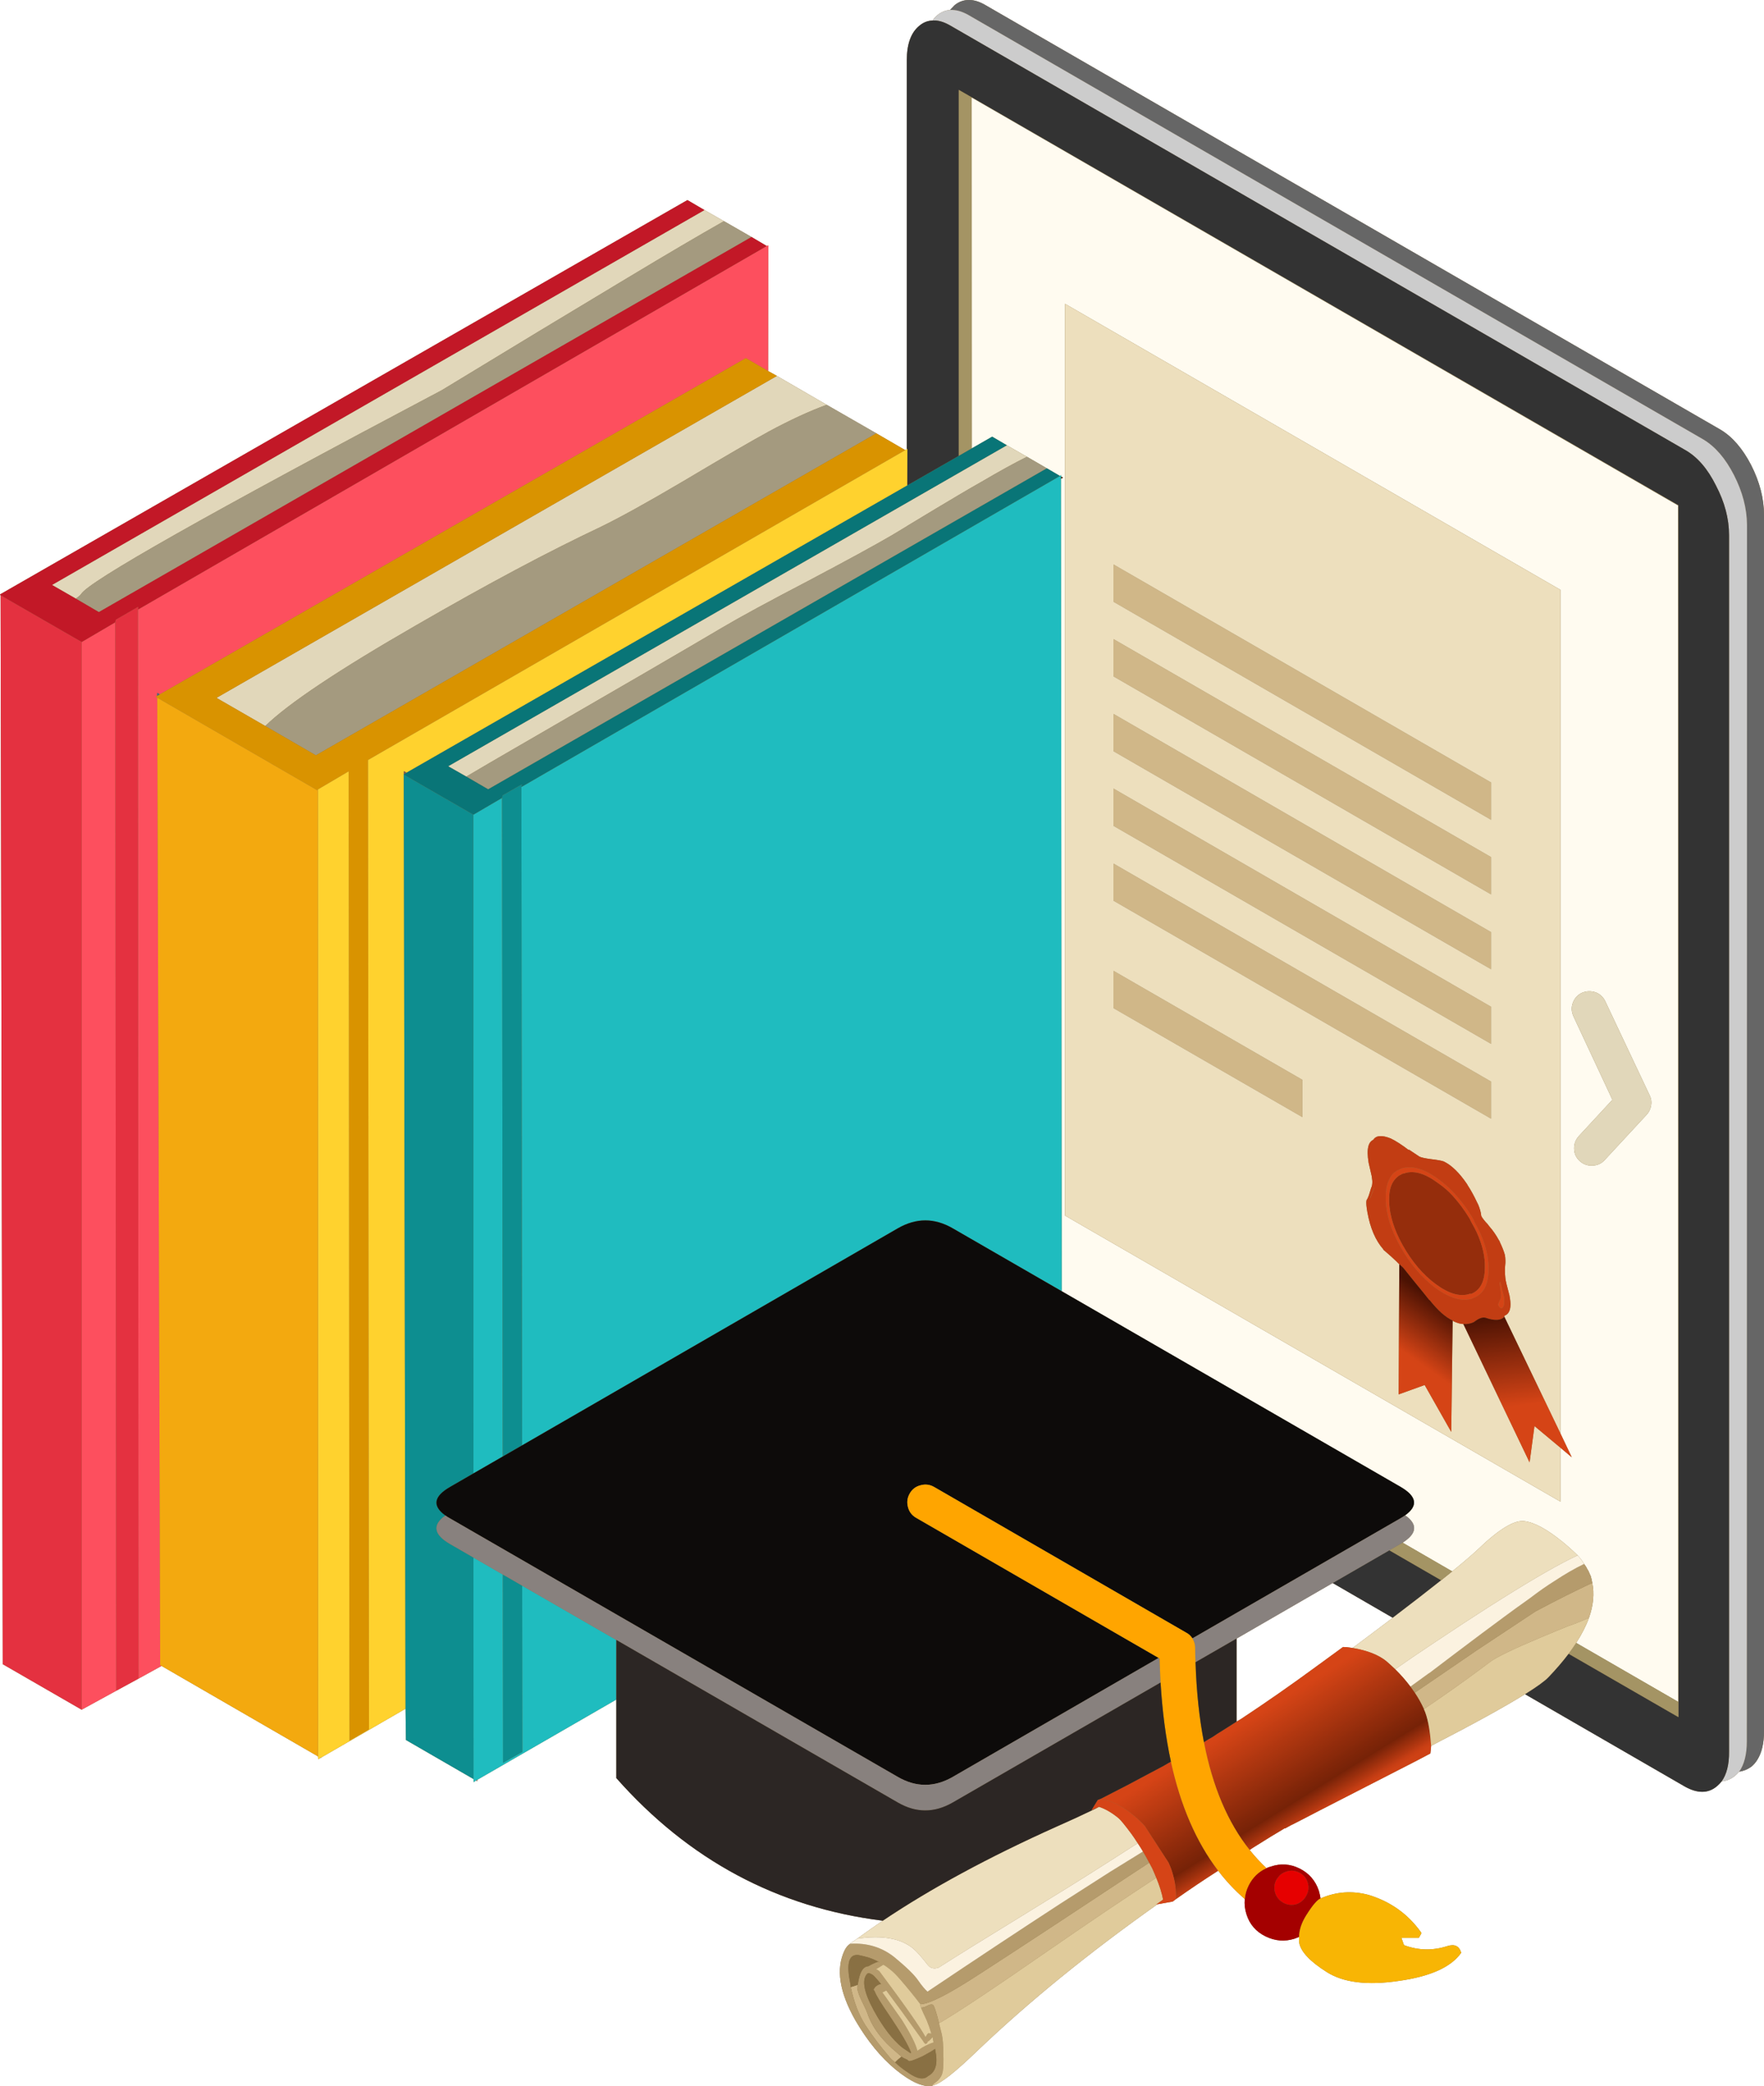 <?xml version="1.0" encoding="UTF-8"?><svg xmlns="http://www.w3.org/2000/svg" xmlns:xlink="http://www.w3.org/1999/xlink" height="533.9" preserveAspectRatio="xMidYMid meet" version="1.0" viewBox="0.0 0.0 451.5 533.9" width="451.5" zoomAndPan="magnify"><defs><clipPath id="a"><path d="M 0 0 L 451.5 0 L 451.5 533.879 L 0 533.879 Z M 0 0"/></clipPath><clipPath id="b"><path d="M 243 0 L 451.5 0 L 451.5 454 L 243 454 Z M 243 0"/></clipPath><clipPath id="c"><path d="M 358 323 L 372 323 L 372 367 L 358 367 Z M 358 323"/></clipPath><clipPath id="d"><path d="M 358.148 323.551 C 358.484 323.82 358.832 324.137 359.199 324.504 C 361.031 326.801 362.648 328.801 364.051 330.504 L 365.852 332.754 L 365.852 332.652 C 368.016 335.387 370 337.152 371.801 337.953 L 371.449 366.453 L 364.648 354.453 L 358 356.852 L 358.148 323.551"/></clipPath><clipPath id="f"><path d="M 374 337 L 403 337 L 403 375 L 374 375 Z M 374 337"/></clipPath><clipPath id="g"><path d="M 399.398 366.852 L 402.301 372.953 L 399.398 370.504 L 392.75 364.953 L 391.5 374.254 L 374.551 338.852 C 375.551 338.918 376.449 338.754 377.25 338.352 C 378.484 337.387 379.484 337.02 380.25 337.254 C 382.551 338.051 384.148 337.969 385.051 337.004 L 399.398 366.852"/></clipPath><clipPath id="i"><path d="M 214 400 L 408 400 L 408 533.879 L 214 533.879 Z M 214 400"/></clipPath><clipPath id="j"><path d="M 281 421 L 367 421 L 367 487 L 281 487 Z M 281 421"/></clipPath><clipPath id="k"><path d="M 299.699 450.852 C 302.168 462.121 306.199 471.418 311.801 478.754 C 308.199 481.051 304.582 483.484 300.949 486.051 C 301.016 485.453 301.016 484.785 300.949 484.051 C 300.852 482.121 300.418 480.102 299.648 478.004 L 299.102 476.703 L 293 467.301 C 291.133 465.27 289.066 463.586 286.801 462.254 C 285.832 461.688 284.934 461.27 284.102 461.004 C 283.301 460.734 282.449 460.551 281.551 460.453 L 288.352 456.953 C 290.684 455.719 293.883 454.02 297.949 451.852 C 298.551 451.484 299.133 451.152 299.699 450.852 Z M 364.449 437.402 C 365.383 439.371 366 442.504 366.301 446.801 C 366.266 447.402 366.199 448.051 366.102 448.754 L 362.699 450.551 C 351.699 456.188 343.352 460.469 337.648 463.402 L 333.699 465.453 C 331.969 466.352 330.883 466.902 330.449 467.102 L 328.898 467.953 C 328.867 467.887 328.832 467.871 328.801 467.902 L 328.398 468.152 C 326.469 469.285 324.102 470.734 321.301 472.504 C 320.801 472.801 320.316 473.121 319.852 473.453 C 314.25 466.453 310.352 457.254 308.148 445.852 C 308.852 445.387 309.602 444.938 310.398 444.504 C 311.066 444.035 311.734 443.602 312.398 443.203 L 316.5 440.602 L 317.602 439.953 C 324.066 435.688 330.5 431.203 336.898 426.504 L 343.75 421.504 C 344.352 421.504 344.934 421.551 345.5 421.652 L 346.199 421.754 C 349.969 422.387 352.852 423.52 354.852 425.152 C 355.617 425.82 356.367 426.504 357.102 427.203 C 358.5 428.57 359.801 430.051 361 431.652 L 362.102 433.203 C 363 434.535 363.781 435.938 364.449 437.402"/></clipPath><clipPath id="m"><path d="M 224 414 L 407 414 L 407 533.879 L 224 533.879 Z M 224 414"/></clipPath><linearGradient gradientTransform="matrix(-.275 39.274 -39.082 -27.692 365.024 323.806)" gradientUnits="userSpaceOnUse" id="e" x1="-.128" x2="1.207" xlink:actuate="onLoad" xlink:show="other" xlink:type="simple" xmlns:xlink="http://www.w3.org/1999/xlink" y1="0" y2="0"><stop offset="0" stop-color="#4b1203"/><stop offset=".125" stop-color="#4b1203"/><stop offset=".188" stop-color="#4b1203"/><stop offset=".219" stop-color="#4b1203"/><stop offset=".234" stop-color="#4b1203"/><stop offset=".238" stop-color="#4c1203"/><stop offset=".242" stop-color="#4d1303"/><stop offset=".246" stop-color="#4e1303"/><stop offset=".25" stop-color="#501404"/><stop offset=".254" stop-color="#521404"/><stop offset=".258" stop-color="#531504"/><stop offset=".262" stop-color="#551504"/><stop offset=".266" stop-color="#561605"/><stop offset=".27" stop-color="#581705"/><stop offset=".273" stop-color="#591705"/><stop offset=".277" stop-color="#5b1805"/><stop offset=".281" stop-color="#5c1805"/><stop offset=".285" stop-color="#5e1906"/><stop offset=".289" stop-color="#5f1906"/><stop offset=".293" stop-color="#611a06"/><stop offset=".297" stop-color="#621a06"/><stop offset=".301" stop-color="#641b06"/><stop offset=".305" stop-color="#651b07"/><stop offset=".309" stop-color="#671c07"/><stop offset=".313" stop-color="#681d07"/><stop offset=".316" stop-color="#6a1d07"/><stop offset=".32" stop-color="#6b1e07"/><stop offset=".324" stop-color="#6d1e08"/><stop offset=".328" stop-color="#6e1f08"/><stop offset=".332" stop-color="#701f08"/><stop offset=".336" stop-color="#712008"/><stop offset=".34" stop-color="#732008"/><stop offset=".344" stop-color="#742109"/><stop offset=".348" stop-color="#762109"/><stop offset=".352" stop-color="#772209"/><stop offset=".355" stop-color="#792309"/><stop offset=".359" stop-color="#7a2309"/><stop offset=".363" stop-color="#7c240a"/><stop offset=".367" stop-color="#7d240a"/><stop offset=".371" stop-color="#7f250a"/><stop offset=".375" stop-color="#80250a"/><stop offset=".379" stop-color="#82260b"/><stop offset=".383" stop-color="#83260b"/><stop offset=".387" stop-color="#85270b"/><stop offset=".391" stop-color="#86270b"/><stop offset=".395" stop-color="#88280b"/><stop offset=".398" stop-color="#89290c"/><stop offset=".402" stop-color="#8b290c"/><stop offset=".406" stop-color="#8c2a0c"/><stop offset=".41" stop-color="#8e2a0c"/><stop offset=".414" stop-color="#8f2b0c"/><stop offset=".418" stop-color="#912b0d"/><stop offset=".422" stop-color="#922c0d"/><stop offset=".426" stop-color="#942c0d"/><stop offset=".43" stop-color="#952d0d"/><stop offset=".434" stop-color="#972d0d"/><stop offset=".438" stop-color="#982e0e"/><stop offset=".441" stop-color="#9a2f0e"/><stop offset=".445" stop-color="#9b2f0e"/><stop offset=".449" stop-color="#9d300e"/><stop offset=".453" stop-color="#9e300e"/><stop offset=".457" stop-color="#a0310f"/><stop offset=".461" stop-color="#a1310f"/><stop offset=".465" stop-color="#a3320f"/><stop offset=".469" stop-color="#a4320f"/><stop offset=".473" stop-color="#a6330f"/><stop offset=".477" stop-color="#a73310"/><stop offset=".48" stop-color="#a93410"/><stop offset=".484" stop-color="#aa3510"/><stop offset=".488" stop-color="#ac3510"/><stop offset=".492" stop-color="#ad3611"/><stop offset=".496" stop-color="#af3611"/><stop offset=".5" stop-color="#b03711"/><stop offset=".504" stop-color="#b23711"/><stop offset=".508" stop-color="#b33811"/><stop offset=".512" stop-color="#b53812"/><stop offset=".516" stop-color="#b63912"/><stop offset=".52" stop-color="#b83912"/><stop offset=".523" stop-color="#b93a12"/><stop offset=".527" stop-color="#bb3a12"/><stop offset=".531" stop-color="#bc3b13"/><stop offset=".535" stop-color="#be3c13"/><stop offset=".539" stop-color="#bf3c13"/><stop offset=".543" stop-color="#c13d13"/><stop offset=".547" stop-color="#c23d13"/><stop offset=".551" stop-color="#c43e14"/><stop offset=".555" stop-color="#c53e14"/><stop offset=".559" stop-color="#c73f14"/><stop offset=".563" stop-color="#c83f14"/><stop offset=".566" stop-color="#ca4014"/><stop offset=".57" stop-color="#cb4015"/><stop offset=".574" stop-color="#cd4115"/><stop offset=".578" stop-color="#ce4215"/><stop offset=".582" stop-color="#d04215"/><stop offset=".586" stop-color="#d14315"/><stop offset=".59" stop-color="#d34316"/><stop offset=".594" stop-color="#d44416"/><stop offset=".625" stop-color="#d54416"/><stop offset=".75" stop-color="#d54416"/><stop offset="1" stop-color="#d54416"/></linearGradient><linearGradient gradientTransform="matrix(22.501 46.95 -54.551 6.638 375.161 328.22)" gradientUnits="userSpaceOnUse" id="h" x1=".175" x2=".993" xlink:actuate="onLoad" xlink:show="other" xlink:type="simple" xmlns:xlink="http://www.w3.org/1999/xlink" y1="0" y2="0"><stop offset="0" stop-color="#4b1203"/><stop offset=".016" stop-color="#4b1203"/><stop offset=".02" stop-color="#4c1203"/><stop offset=".023" stop-color="#4d1303"/><stop offset=".027" stop-color="#4e1303"/><stop offset=".031" stop-color="#4f1303"/><stop offset=".035" stop-color="#501404"/><stop offset=".039" stop-color="#501404"/><stop offset=".043" stop-color="#511404"/><stop offset=".047" stop-color="#521504"/><stop offset=".051" stop-color="#531504"/><stop offset=".055" stop-color="#541504"/><stop offset=".059" stop-color="#551604"/><stop offset=".063" stop-color="#561605"/><stop offset=".066" stop-color="#571605"/><stop offset=".07" stop-color="#581705"/><stop offset=".074" stop-color="#591705"/><stop offset=".078" stop-color="#5a1705"/><stop offset=".082" stop-color="#5b1805"/><stop offset=".086" stop-color="#5c1805"/><stop offset=".09" stop-color="#5c1805"/><stop offset=".094" stop-color="#5d1906"/><stop offset=".098" stop-color="#5e1906"/><stop offset=".102" stop-color="#5f1906"/><stop offset=".105" stop-color="#601a06"/><stop offset=".109" stop-color="#611a06"/><stop offset=".113" stop-color="#621a06"/><stop offset=".117" stop-color="#631b06"/><stop offset=".121" stop-color="#641b06"/><stop offset=".125" stop-color="#651b07"/><stop offset=".129" stop-color="#661c07"/><stop offset=".133" stop-color="#671c07"/><stop offset=".137" stop-color="#681c07"/><stop offset=".141" stop-color="#681d07"/><stop offset=".145" stop-color="#691d07"/><stop offset=".148" stop-color="#6a1d07"/><stop offset=".152" stop-color="#6b1e07"/><stop offset=".156" stop-color="#6c1e08"/><stop offset=".16" stop-color="#6d1e08"/><stop offset=".164" stop-color="#6e1f08"/><stop offset=".168" stop-color="#6f1f08"/><stop offset=".172" stop-color="#701f08"/><stop offset=".176" stop-color="#712008"/><stop offset=".18" stop-color="#722008"/><stop offset=".184" stop-color="#732008"/><stop offset=".188" stop-color="#732109"/><stop offset=".191" stop-color="#742109"/><stop offset=".195" stop-color="#752109"/><stop offset=".199" stop-color="#762209"/><stop offset=".203" stop-color="#772209"/><stop offset=".207" stop-color="#782209"/><stop offset=".211" stop-color="#792309"/><stop offset=".215" stop-color="#7a2309"/><stop offset=".219" stop-color="#7b230a"/><stop offset=".223" stop-color="#7c240a"/><stop offset=".227" stop-color="#7d240a"/><stop offset=".23" stop-color="#7e240a"/><stop offset=".234" stop-color="#7f250a"/><stop offset=".238" stop-color="#7f250a"/><stop offset=".242" stop-color="#80250a"/><stop offset=".246" stop-color="#81260a"/><stop offset=".25" stop-color="#82260b"/><stop offset=".254" stop-color="#83260b"/><stop offset=".258" stop-color="#84270b"/><stop offset=".262" stop-color="#85270b"/><stop offset=".266" stop-color="#86270b"/><stop offset=".27" stop-color="#87280b"/><stop offset=".273" stop-color="#88280b"/><stop offset=".277" stop-color="#89280b"/><stop offset=".281" stop-color="#8a290c"/><stop offset=".285" stop-color="#8b290c"/><stop offset=".289" stop-color="#8b290c"/><stop offset=".293" stop-color="#8c2a0c"/><stop offset=".297" stop-color="#8d2a0c"/><stop offset=".301" stop-color="#8e2a0c"/><stop offset=".305" stop-color="#8f2b0c"/><stop offset=".309" stop-color="#902b0d"/><stop offset=".313" stop-color="#912b0d"/><stop offset=".316" stop-color="#922c0d"/><stop offset=".32" stop-color="#932c0d"/><stop offset=".324" stop-color="#942c0d"/><stop offset=".328" stop-color="#952d0d"/><stop offset=".332" stop-color="#962d0d"/><stop offset=".336" stop-color="#962d0d"/><stop offset=".34" stop-color="#972e0e"/><stop offset=".344" stop-color="#982e0e"/><stop offset=".348" stop-color="#992e0e"/><stop offset=".352" stop-color="#9a2f0e"/><stop offset=".355" stop-color="#9b2f0e"/><stop offset=".359" stop-color="#9c2f0e"/><stop offset=".363" stop-color="#9d300e"/><stop offset=".367" stop-color="#9e300e"/><stop offset=".371" stop-color="#9f300f"/><stop offset=".375" stop-color="#a0310f"/><stop offset=".379" stop-color="#a1310f"/><stop offset=".383" stop-color="#a2310f"/><stop offset=".387" stop-color="#a2320f"/><stop offset=".391" stop-color="#a3320f"/><stop offset=".395" stop-color="#a4320f"/><stop offset=".398" stop-color="#a5330f"/><stop offset=".402" stop-color="#a63310"/><stop offset=".406" stop-color="#a73310"/><stop offset=".41" stop-color="#a83410"/><stop offset=".414" stop-color="#a93410"/><stop offset=".418" stop-color="#aa3410"/><stop offset=".422" stop-color="#ab3510"/><stop offset=".426" stop-color="#ac3510"/><stop offset=".43" stop-color="#ad3510"/><stop offset=".434" stop-color="#ae3611"/><stop offset=".438" stop-color="#ae3611"/><stop offset=".441" stop-color="#af3611"/><stop offset=".445" stop-color="#b03711"/><stop offset=".449" stop-color="#b13711"/><stop offset=".453" stop-color="#b23711"/><stop offset=".457" stop-color="#b33811"/><stop offset=".461" stop-color="#b43811"/><stop offset=".465" stop-color="#b53812"/><stop offset=".469" stop-color="#b63912"/><stop offset=".473" stop-color="#b73912"/><stop offset=".477" stop-color="#b83912"/><stop offset=".48" stop-color="#b93a12"/><stop offset=".484" stop-color="#b93a12"/><stop offset=".488" stop-color="#ba3a12"/><stop offset=".492" stop-color="#bb3b12"/><stop offset=".496" stop-color="#bc3b13"/><stop offset=".5" stop-color="#bd3b13"/><stop offset=".504" stop-color="#be3c13"/><stop offset=".508" stop-color="#bf3c13"/><stop offset=".512" stop-color="#c03c13"/><stop offset=".516" stop-color="#c13d13"/><stop offset=".52" stop-color="#c23d13"/><stop offset=".523" stop-color="#c33d13"/><stop offset=".527" stop-color="#c43e14"/><stop offset=".531" stop-color="#c53e14"/><stop offset=".535" stop-color="#c53e14"/><stop offset=".539" stop-color="#c63f14"/><stop offset=".543" stop-color="#c73f14"/><stop offset=".547" stop-color="#c83f14"/><stop offset=".551" stop-color="#c94014"/><stop offset=".555" stop-color="#ca4014"/><stop offset=".559" stop-color="#cb4015"/><stop offset=".563" stop-color="#cc4115"/><stop offset=".566" stop-color="#cd4115"/><stop offset=".57" stop-color="#ce4115"/><stop offset=".574" stop-color="#cf4215"/><stop offset=".578" stop-color="#d04215"/><stop offset=".582" stop-color="#d14215"/><stop offset=".586" stop-color="#d14316"/><stop offset=".59" stop-color="#d24316"/><stop offset=".594" stop-color="#d34316"/><stop offset=".598" stop-color="#d44416"/><stop offset=".602" stop-color="#d54416"/><stop offset=".609" stop-color="#d54416"/><stop offset=".625" stop-color="#d54416"/><stop offset=".75" stop-color="#d54416"/><stop offset="1" stop-color="#d54416"/></linearGradient><linearGradient gradientTransform="matrix(-14.65 -26.174 25.536 -15.796 333.128 466.92)" gradientUnits="userSpaceOnUse" id="l" x1="-1.125" x2="2.194" xlink:actuate="onLoad" xlink:show="other" xlink:type="simple" xmlns:xlink="http://www.w3.org/1999/xlink" y1="0" y2="0"><stop offset="0" stop-color="#ce4115"/><stop offset=".25" stop-color="#ce4115"/><stop offset=".313" stop-color="#ce4115"/><stop offset=".328" stop-color="#ce4115"/><stop offset=".336" stop-color="#ce4115"/><stop offset=".34" stop-color="#ca4014"/><stop offset=".344" stop-color="#c73e14"/><stop offset=".348" stop-color="#c13c13"/><stop offset=".352" stop-color="#bb3a12"/><stop offset=".355" stop-color="#b53811"/><stop offset=".359" stop-color="#b03610"/><stop offset=".363" stop-color="#aa340f"/><stop offset=".367" stop-color="#a4320e"/><stop offset=".371" stop-color="#9e300d"/><stop offset=".375" stop-color="#982e0c"/><stop offset=".379" stop-color="#932c0c"/><stop offset=".383" stop-color="#8d2a0b"/><stop offset=".387" stop-color="#87280a"/><stop offset=".391" stop-color="#812609"/><stop offset=".395" stop-color="#7c2408"/><stop offset=".398" stop-color="#762207"/><stop offset=".402" stop-color="#782307"/><stop offset=".406" stop-color="#792308"/><stop offset=".41" stop-color="#7b2408"/><stop offset=".414" stop-color="#7c2408"/><stop offset=".418" stop-color="#7e2508"/><stop offset=".422" stop-color="#7f2508"/><stop offset=".426" stop-color="#812609"/><stop offset=".43" stop-color="#822609"/><stop offset=".434" stop-color="#842709"/><stop offset=".438" stop-color="#852809"/><stop offset=".441" stop-color="#87280a"/><stop offset=".445" stop-color="#89290a"/><stop offset=".449" stop-color="#8a290a"/><stop offset=".453" stop-color="#8c2a0a"/><stop offset=".457" stop-color="#8d2a0b"/><stop offset=".461" stop-color="#8f2b0b"/><stop offset=".465" stop-color="#902b0b"/><stop offset=".469" stop-color="#922c0b"/><stop offset=".473" stop-color="#932c0c"/><stop offset=".477" stop-color="#952d0c"/><stop offset=".48" stop-color="#962e0c"/><stop offset=".484" stop-color="#982e0c"/><stop offset=".488" stop-color="#992f0d"/><stop offset=".492" stop-color="#9b2f0d"/><stop offset=".496" stop-color="#9c300d"/><stop offset=".5" stop-color="#9e300d"/><stop offset=".504" stop-color="#a0310e"/><stop offset=".508" stop-color="#a1310e"/><stop offset=".512" stop-color="#a3320e"/><stop offset=".516" stop-color="#a4330e"/><stop offset=".52" stop-color="#a6330f"/><stop offset=".523" stop-color="#a7340f"/><stop offset=".527" stop-color="#a9340f"/><stop offset=".531" stop-color="#aa350f"/><stop offset=".535" stop-color="#ac350f"/><stop offset=".539" stop-color="#ad3610"/><stop offset=".543" stop-color="#af3610"/><stop offset=".547" stop-color="#b03710"/><stop offset=".551" stop-color="#b23710"/><stop offset=".555" stop-color="#b33811"/><stop offset=".559" stop-color="#b53911"/><stop offset=".563" stop-color="#b73911"/><stop offset=".566" stop-color="#b83a11"/><stop offset=".57" stop-color="#ba3a12"/><stop offset=".574" stop-color="#bb3b12"/><stop offset=".578" stop-color="#bd3b12"/><stop offset=".582" stop-color="#be3c12"/><stop offset=".586" stop-color="#c03c13"/><stop offset=".59" stop-color="#c13d13"/><stop offset=".594" stop-color="#c33d13"/><stop offset=".598" stop-color="#c43e13"/><stop offset=".602" stop-color="#c63f14"/><stop offset=".605" stop-color="#c73f14"/><stop offset=".609" stop-color="#c94014"/><stop offset=".613" stop-color="#ca4014"/><stop offset=".617" stop-color="#cc4115"/><stop offset=".621" stop-color="#cd4115"/><stop offset=".625" stop-color="#cf4215"/><stop offset=".629" stop-color="#d14215"/><stop offset=".633" stop-color="#d24316"/><stop offset=".637" stop-color="#d44316"/><stop offset=".641" stop-color="#d54416"/><stop offset=".656" stop-color="#d54416"/><stop offset=".688" stop-color="#d54416"/><stop offset=".75" stop-color="#d54416"/><stop offset="1" stop-color="#d54416"/></linearGradient></defs><g><g clip-path="url(#a)"><path d="M 345.5 421.652 C 344.934 421.551 344.352 421.504 343.75 421.504 L 336.898 426.504 C 330.5 431.203 324.066 435.688 317.602 439.953 L 316.5 440.602 L 316.5 419.352 L 341.102 405.129 L 356.477 414.027 C 353.348 416.402 349.922 418.977 346.199 421.754 Z M 448.199 119.004 C 446 114.77 443.383 111.754 440.352 109.953 L 252.301 1.352 C 250.801 0.453 249.398 0.004 248.102 0.004 C 246.734 -0.031 245.484 0.402 244.352 1.305 C 243.949 1.703 243.551 2.121 243.148 2.555 C 242.016 2.621 240.949 3.055 239.949 3.852 C 239.449 4.254 239.031 4.719 238.699 5.254 C 237.469 5.285 236.352 5.719 235.352 6.555 C 233.184 8.285 232.102 11.238 232.102 15.402 L 232.102 114.977 L 231.699 115.203 L 224.301 110.902 L 211.602 103.602 L 198.852 96.203 L 196.602 94.953 L 196.648 63.152 L 196.699 62.805 L 196.25 62.953 L 192.352 60.652 L 185.301 56.602 L 180.301 53.754 L 175.949 51.203 L 0.051 152.102 L 0 152.203 L 0.148 152.352 L 0.699 425.902 L 20.898 437.551 L 29.75 432.703 L 35.449 429.602 L 41.352 426.352 L 81.398 449.504 L 81.449 450.254 L 82.051 449.852 L 82.199 449.953 L 82.199 449.801 L 103.801 437.301 L 103.898 445.301 L 121.199 455.301 L 121.25 456.102 L 121.852 455.652 L 122.148 455.852 L 122.148 455.504 L 157.75 434.953 L 157.75 455.051 C 176.281 476.02 199.016 488.188 225.949 491.551 C 223.684 493.086 221.5 494.621 219.398 496.152 C 218.898 496.484 218.316 496.887 217.648 497.352 L 217.602 497.453 C 217.031 497.82 216.566 498.371 216.199 499.102 C 213.898 503.836 214.832 509.852 219 517.152 C 222.066 522.387 225.484 526.551 229.25 529.652 C 233.184 532.852 236.316 534.234 238.648 533.801 L 238.949 533.652 C 240.75 533.254 244.5 530.301 250.199 524.801 C 263.332 512.27 278.633 499.82 296.102 487.453 L 295.949 487.402 L 300.148 486.652 L 300.949 486.051 C 304.582 483.484 308.199 481.051 311.801 478.754 C 313.832 481.418 316.102 483.836 318.602 486.004 C 318.469 487.301 318.617 488.621 319.051 489.953 C 319.852 492.484 321.469 494.352 323.898 495.551 C 326.332 496.754 328.816 496.953 331.352 496.152 C 331.719 496.02 332.102 495.871 332.5 495.703 C 332.469 496.203 332.484 496.719 332.551 497.254 C 332.984 499.52 335.332 502.004 339.602 504.703 C 343.867 507.402 350.016 508.152 358.051 506.953 C 366.117 505.82 371.434 503.418 374 499.754 C 373.5 498.02 372.316 497.453 370.449 498.051 C 366.684 499.254 362.984 499.168 359.352 497.801 L 358.699 495.953 L 363.148 495.953 L 363.801 494.801 C 363.801 494.668 363.766 494.57 363.699 494.504 C 360.367 489.836 355.898 486.652 350.301 484.953 C 346.066 483.82 341.969 484.121 338 485.852 C 337.898 485.188 337.75 484.52 337.551 483.852 C 336.684 481.285 335.051 479.402 332.648 478.203 C 330.25 477.004 327.781 476.836 325.25 477.703 C 324.852 477.801 324.484 477.938 324.148 478.102 C 322.617 476.668 321.184 475.121 319.852 473.453 C 320.316 473.121 320.801 472.801 321.301 472.504 C 324.102 470.734 326.469 469.285 328.398 468.152 L 328.801 467.902 C 328.832 467.871 328.867 467.887 328.898 467.953 L 330.449 467.102 C 330.883 466.902 331.969 466.352 333.699 465.453 L 337.648 463.402 C 343.352 460.469 351.699 456.188 362.699 450.551 L 366.102 448.754 C 366.199 448.051 366.266 447.402 366.301 446.801 C 377.211 441.168 385.223 436.762 390.324 433.578 L 431.301 457.254 C 434.434 458.984 437.082 459.004 439.25 457.301 C 439.75 456.902 440.219 456.438 440.648 455.902 C 441.781 455.801 442.852 455.387 443.852 454.652 C 444.316 454.285 444.75 453.871 445.148 453.402 C 446.219 453.27 447.25 452.852 448.25 452.152 C 448.883 451.621 449.398 451.02 449.801 450.352 C 450.934 448.551 451.5 446.137 451.5 443.102 L 451.5 131.805 C 451.5 127.602 450.398 123.336 448.199 119.004" fill="#897043"/></g><g clip-path="url(#b)"><path d="M 445.148 453.402 C 446.449 451.57 447.102 448.984 447.102 445.652 L 447.148 134.305 C 447.117 130.102 446 125.852 443.801 121.555 C 441.633 117.32 439.016 114.285 435.949 112.453 L 247.898 3.852 C 246.199 2.887 244.617 2.453 243.148 2.555 C 243.551 2.117 243.949 1.703 244.352 1.305 C 245.484 0.402 246.734 -0.031 248.102 0.004 C 249.398 0.004 250.801 0.453 252.301 1.352 L 440.352 109.953 C 443.383 111.754 446 114.77 448.199 119.004 C 450.398 123.336 451.5 127.602 451.5 131.805 L 451.5 443.102 C 451.5 446.137 450.934 448.551 449.801 450.352 C 449.398 451.02 448.883 451.621 448.25 452.152 C 447.25 452.852 446.219 453.27 445.148 453.402" fill="#666" fill-rule="evenodd"/></g><g><path d="M 238.699 5.254 C 239.031 4.719 239.449 4.254 239.949 3.852 C 240.949 3.055 242.016 2.617 243.148 2.555 C 244.617 2.453 246.199 2.887 247.898 3.852 L 435.949 112.453 C 439.016 114.285 441.633 117.32 443.801 121.555 C 446 125.852 447.117 130.102 447.148 134.305 L 447.102 445.652 C 447.102 448.984 446.449 451.57 445.148 453.402 C 444.75 453.871 444.316 454.285 443.852 454.652 C 442.852 455.387 441.781 455.801 440.648 455.902 C 441.949 454.102 442.582 451.57 442.551 448.301 L 442.551 136.953 C 442.551 132.754 441.434 128.52 439.199 124.254 C 437.066 119.953 434.434 116.922 431.301 115.152 L 243.25 6.555 C 241.582 5.586 240.066 5.152 238.699 5.254" fill="#ccc" fill-rule="evenodd"/></g><g><path d="M 368.875 404.426 C 365.469 407.133 361.336 410.332 356.477 414.027 L 341.102 405.129 L 355.602 396.754 Z M 440.648 455.902 C 440.219 456.438 439.75 456.902 439.25 457.301 C 437.082 459.004 434.434 458.984 431.301 457.254 L 390.324 433.578 C 393.367 431.684 395.379 430.227 396.352 429.203 C 398.309 427.156 400.02 425.164 401.477 423.227 L 429.602 439.453 L 429.551 129.305 L 245.398 23.004 L 245.398 116.68 L 232.199 124.254 L 232.25 114.902 L 232.102 114.977 L 232.102 15.402 C 232.102 11.234 233.184 8.285 235.352 6.555 C 236.352 5.719 237.469 5.285 238.699 5.254 C 240.066 5.152 241.582 5.586 243.25 6.555 L 431.301 115.152 C 434.434 116.922 437.066 119.953 439.199 124.254 C 441.434 128.52 442.551 132.754 442.551 136.953 L 442.551 448.301 C 442.582 451.57 441.949 454.102 440.648 455.902" fill="#333" fill-rule="evenodd"/></g><g><path d="M 271.75 330.453 L 271.551 122.504 L 272.102 122.254 L 271.602 121.953 L 271.648 121.602 L 271.301 121.805 L 267.949 119.852 L 262.852 116.902 L 257.699 113.953 L 253.949 111.754 L 248.727 114.754 L 248.699 24.953 L 429.5 129.352 L 429.551 435.551 L 403.426 420.453 C 404.855 418.246 405.949 416.113 406.699 414.051 C 407.832 410.82 408.117 407.836 407.551 405.102 L 407.352 404.102 C 407.281 403.902 407.234 403.703 407.199 403.504 L 407.051 403.102 L 407 403.051 L 406.852 402.703 C 406.684 402.234 406.484 401.852 406.25 401.551 C 406.184 401.418 406.148 401.336 406.148 401.301 C 405.918 400.902 405.684 400.551 405.449 400.254 C 405.016 399.484 404.469 398.754 403.801 398.051 C 402.766 397.02 401.484 395.871 399.949 394.602 C 396.016 391.402 392.766 389.637 390.199 389.301 C 387.633 388.938 383.684 391.32 378.352 396.453 C 376.836 397.875 374.621 399.777 371.699 402.152 L 359 394.801 C 362.699 392.449 362.914 390.117 359.648 387.801 C 363.051 385.371 362.648 382.938 358.449 380.504 Z M 399.398 370.504 L 402.301 372.953 L 399.398 366.852 L 399.398 150.953 L 272.602 77.754 L 272.602 311.102 L 399.398 384.301 Z M 410.898 256.305 C 410.367 255.172 409.531 254.387 408.398 253.953 C 407.199 253.555 406.016 253.602 404.852 254.102 C 403.75 254.637 402.984 255.504 402.551 256.703 C 402.148 257.836 402.219 258.984 402.75 260.152 L 412.699 281.453 L 404.102 290.754 C 403.266 291.688 402.867 292.77 402.898 294.004 C 402.934 295.27 403.418 296.32 404.352 297.152 C 405.281 297.984 406.367 298.371 407.602 298.301 C 408.832 298.27 409.867 297.801 410.699 296.902 L 421.398 285.352 C 422.031 284.688 422.434 283.887 422.602 282.953 C 422.766 282.051 422.648 281.188 422.25 280.352 L 410.898 256.305" fill="#fffbf0" fill-rule="evenodd"/></g><g><path d="M 185.301 56.602 C 178.766 60.305 170.551 65.137 160.648 71.102 C 146.75 79.438 130.898 89.02 113.102 99.852 C 53.398 131.422 22.617 148.82 20.75 152.055 C 20.617 152.285 20.168 152.672 19.398 153.203 L 13.301 149.703 L 180.301 53.754 Z M 67.898 185.805 L 55.398 178.602 L 198.852 96.203 L 211.602 103.602 C 207.266 105.172 202.281 107.469 196.648 110.504 C 196.648 110.535 196.602 110.57 196.5 110.602 C 193.133 112.402 185.898 116.602 174.801 123.203 C 165.766 128.535 158.719 132.438 153.648 134.902 C 140.418 141.137 124.719 149.504 106.551 160.004 C 86.684 171.438 73.801 180.035 67.898 185.805 Z M 119.352 198.754 L 114.699 196.102 L 257.699 113.953 L 262.852 116.902 C 259.684 118.469 255.75 120.637 251.051 123.402 C 250.418 123.754 249.645 124.195 248.727 124.727 C 247.77 125.281 246.664 125.93 245.398 126.68 C 242.074 128.645 237.672 131.285 232.199 134.602 C 232.168 134.621 232.133 134.648 232.102 134.68 C 230.895 135.418 229.613 136.191 228.25 137.004 C 223.852 139.57 216.734 143.453 206.898 148.652 C 196.668 153.984 189.301 157.984 184.801 160.652 C 176.668 165.484 158.898 175.82 131.5 191.652 C 127 194.254 122.949 196.617 119.352 198.754 Z M 410.898 256.305 L 422.25 280.352 C 422.648 281.188 422.766 282.051 422.602 282.953 C 422.434 283.887 422.031 284.688 421.398 285.352 L 410.699 296.902 C 409.867 297.801 408.832 298.27 407.602 298.301 C 406.367 298.371 405.281 297.984 404.352 297.152 C 403.418 296.32 402.934 295.27 402.898 294.004 C 402.867 292.77 403.266 291.688 404.102 290.754 L 412.699 281.453 L 402.75 260.152 C 402.219 258.984 402.148 257.836 402.551 256.703 C 402.984 255.504 403.75 254.637 404.852 254.102 C 406.016 253.602 407.199 253.555 408.398 253.953 C 409.531 254.387 410.367 255.172 410.898 256.305" fill="#e1d7ba" fill-rule="evenodd"/></g><g><path d="M 230.75 526.352 C 230.117 526.82 229.566 527.301 229.102 527.801 C 228.367 527.234 227.832 526.719 227.5 526.254 C 225.367 523.785 223.367 521.137 221.5 518.301 C 219.832 515.703 218.582 512.453 217.75 508.551 C 218.418 508.32 219.016 508.121 219.551 507.953 L 219.398 508.801 C 219.602 509.836 220 510.953 220.602 512.152 C 221.367 513.688 221.832 514.703 222 515.203 C 223.234 518.836 225.766 522.219 229.602 525.352 Z M 295.949 480.551 C 287.883 485.82 278.984 491.82 269.25 498.551 C 254.648 508.688 245.016 515.102 240.352 517.801 C 239.648 514.938 239.133 513.371 238.801 513.102 C 238.531 512.938 238.133 512.969 237.602 513.203 C 236.934 513.57 236.352 513.77 235.852 513.801 C 235.816 513.77 235.781 513.785 235.75 513.852 C 235.582 513.418 235.516 513.102 235.551 512.902 C 237.684 512.969 242.734 510.402 250.699 505.203 C 261 498.535 273.5 490.336 288.199 480.602 L 294.148 476.703 L 294.898 478.102 C 295.234 478.836 295.582 479.652 295.949 480.551 Z M 364.449 437.402 C 363.781 435.938 363 434.535 362.102 433.203 C 365.938 430.598 370.145 427.723 374.727 424.578 C 375.719 423.898 376.727 423.207 377.75 422.504 L 393 412.402 C 398.566 409.438 403.418 407.004 407.551 405.102 C 408.117 407.836 407.832 410.82 406.699 414.051 C 404.734 414.918 402.969 415.621 401.398 416.152 C 400.289 416.598 399.223 417.031 398.199 417.453 C 396.812 418.02 395.516 418.562 394.301 419.078 C 387.328 422.008 383.012 424.102 381.352 425.352 C 380.598 425.922 379.828 426.5 379.051 427.078 C 374.504 430.457 369.637 433.898 364.449 437.402 Z M 381.648 276.801 L 381.648 286.301 L 285 230.504 L 285 221.004 Z M 381.648 257.652 L 381.648 267.152 L 285 211.352 L 285 201.805 Z M 381.648 238.555 L 381.648 248.055 L 285 192.254 L 285 182.703 Z M 381.648 219.352 L 381.648 228.902 L 285 173.102 L 285 163.555 Z M 381.648 200.254 L 381.648 209.805 L 285 154.004 L 285 144.453 Z M 333.352 276.352 L 333.352 285.902 L 285 258.004 L 285 248.453 L 333.352 276.352" fill="#d0b788" fill-rule="evenodd"/></g><g><path d="M 225.949 491.551 C 238.184 483.32 252.984 475.301 270.352 467.504 C 273.184 466.27 276.516 464.734 280.352 462.902 L 281.301 462.402 C 282.934 462.938 284.617 463.918 286.352 465.352 C 286.883 465.82 287.934 467.102 289.5 469.203 C 289.969 469.836 290.531 470.668 291.199 471.703 L 291 471.852 C 281.199 478.152 273.801 482.82 268.801 485.852 C 266.633 487.188 264.582 488.453 262.648 489.652 C 252.148 496.086 244.684 500.719 240.25 503.551 C 239.082 503.984 238.133 503.734 237.398 502.801 C 235.832 500.77 234.602 499.387 233.699 498.652 C 230.531 496.051 225.766 495.219 219.398 496.152 C 221.5 494.621 223.684 493.086 225.949 491.551 Z M 356.477 414.027 C 361.336 410.332 365.469 407.133 368.875 404.426 C 369.883 403.625 370.824 402.867 371.699 402.152 C 374.621 399.777 376.836 397.875 378.352 396.453 C 383.684 391.32 387.633 388.938 390.199 389.301 C 392.766 389.637 396.016 391.402 399.949 394.602 C 401.484 395.871 402.766 397.02 403.801 398.051 C 399.27 400.156 392.703 403.914 384.102 409.328 C 383.066 409.977 382 410.648 380.898 411.352 C 376.773 413.988 372.23 416.961 367.273 420.277 C 365.406 421.52 363.48 422.812 361.5 424.152 L 357.102 427.203 C 356.367 426.504 355.617 425.82 354.852 425.152 C 352.852 423.52 349.969 422.387 346.199 421.754 C 349.922 418.977 353.348 416.402 356.477 414.027 Z M 381.648 238.555 L 285 182.703 L 285 192.254 L 381.648 248.055 Z M 381.648 257.652 L 285 201.805 L 285 211.352 L 381.648 267.152 Z M 381.648 276.801 L 285 221.004 L 285 230.504 L 381.648 286.301 Z M 358.148 323.551 L 358 356.852 L 364.648 354.453 L 371.449 366.453 L 371.801 337.953 L 372.051 338.152 C 372.949 338.586 373.781 338.82 374.551 338.852 L 391.5 374.254 L 392.75 364.953 L 399.398 370.504 L 399.398 384.301 L 272.602 311.102 L 272.602 77.754 L 399.398 150.953 L 399.398 366.852 L 385.051 337.004 C 385.051 336.871 385.066 336.77 385.102 336.703 C 385.469 336.57 385.766 336.352 386 336.051 C 386.668 335.219 386.781 333.734 386.352 331.602 L 386.352 331.551 C 385.684 329.086 385.332 327.602 385.301 327.102 C 385.168 325.836 385.148 324.754 385.25 323.852 C 385.352 323.086 385.332 322.219 385.199 321.254 C 384.934 320.254 384.484 319.102 383.852 317.801 L 383.852 317.703 L 383.648 317.402 C 382.949 316.102 382.117 314.902 381.148 313.801 C 380.852 313.371 380.566 313.035 380.301 312.801 C 379.531 311.902 379.133 311.32 379.102 311.051 L 379.102 311.004 C 379.031 310.234 378.781 309.336 378.352 308.301 L 378 307.602 C 377.266 306.035 376.469 304.586 375.602 303.254 L 375.5 303.051 C 373.531 300.152 371.551 298.219 369.551 297.254 C 369.051 297.051 367.949 296.852 366.25 296.652 C 364.75 296.453 363.766 296.234 363.301 296.004 L 360.602 294.203 L 360.602 294.352 C 358.766 292.953 357.219 291.953 355.949 291.352 C 353.684 290.453 352.199 290.57 351.5 291.703 C 350.867 292.004 350.449 292.551 350.25 293.352 C 349.984 294.32 350 295.719 350.301 297.551 L 351.102 301.051 C 351.168 301.453 351.219 301.836 351.25 302.203 C 351.281 303.004 351.184 303.602 350.949 304.004 C 350.75 304.703 350.582 305.254 350.449 305.652 C 350.25 306.285 350.016 306.801 349.75 307.203 L 349.75 307.254 C 349.648 307.82 349.734 308.836 350 310.301 C 350.734 314.336 352.082 317.469 354.051 319.703 L 354.102 319.852 C 355.832 321.32 357.184 322.551 358.148 323.551 Z M 333.352 276.352 L 285 248.453 L 285 258.004 L 333.352 285.902 Z M 381.648 200.254 L 285 144.453 L 285 154.004 L 381.648 209.805 Z M 381.648 219.352 L 285 163.555 L 285 173.102 L 381.648 228.902 L 381.648 219.352" fill="#eddfbd" fill-rule="evenodd"/></g><g><path d="M 383.949 329.254 C 384.117 330.387 384.184 330.984 384.148 331.051 C 384.281 331.688 384.184 332.285 383.852 332.852 C 383.582 333.453 383.449 333.785 383.449 333.852 C 383.449 333.953 383.531 334.137 383.699 334.402 C 383.766 334.535 383.898 334.652 384.102 334.754 C 384.531 334.918 384.832 334.586 385 333.754 L 385 332.102 C 384.633 330.836 384.352 329.637 384.148 328.504 L 384 328.051 C 383.801 328.152 383.781 328.551 383.949 329.254 Z M 351.75 303.801 L 350.949 305.801 C 350.883 305.938 350.816 306.121 350.75 306.352 C 350.684 306.453 350.684 306.551 350.75 306.652 L 351 305.902 C 351.266 305.402 351.516 304.77 351.75 304.004 C 351.75 303.902 351.75 303.836 351.75 303.801 Z M 378.949 315.754 C 378.484 314.754 377.934 313.703 377.301 312.602 L 377.25 312.301 C 376.082 310.203 374.734 308.27 373.199 306.504 C 371.668 304.668 369.934 303.051 368 301.652 C 364.469 299.086 361.367 298.219 358.699 299.051 L 358.051 299.352 C 357.281 299.688 356.684 300.137 356.25 300.703 C 355.648 301.504 355.219 302.469 354.949 303.602 C 354.781 304.402 354.699 305.285 354.699 306.254 L 354.699 307.254 C 354.801 310.785 356 314.637 358.301 318.801 C 360.867 323.402 363.969 327.051 367.602 329.754 C 371.266 332.32 374.367 333.168 376.898 332.301 L 376.949 332.301 L 377.051 332.203 C 379.582 331.301 380.898 328.969 381 325.203 C 381.102 322.27 380.418 319.121 378.949 315.754 Z M 385.051 337.004 C 384.148 337.969 382.551 338.051 380.25 337.254 C 379.484 337.02 378.484 337.387 377.25 338.352 C 376.449 338.754 375.551 338.918 374.551 338.852 C 373.781 338.82 372.949 338.586 372.051 338.152 L 371.801 337.953 C 370 337.152 368.016 335.387 365.852 332.652 L 365.852 332.754 L 364.051 330.504 C 362.648 328.801 361.031 326.801 359.199 324.504 C 358.832 324.137 358.484 323.82 358.148 323.551 C 357.184 322.551 355.832 321.32 354.102 319.852 L 354.051 319.703 C 352.082 317.469 350.734 314.336 350 310.301 C 349.734 308.836 349.648 307.82 349.75 307.254 L 349.75 307.203 C 350.016 306.801 350.25 306.285 350.449 305.652 C 350.582 305.254 350.75 304.703 350.949 304.004 C 351.184 303.602 351.281 303.004 351.25 302.203 C 351.219 301.836 351.168 301.453 351.102 301.051 L 350.301 297.551 C 350 295.719 349.984 294.32 350.25 293.352 C 350.449 292.551 350.867 292.004 351.5 291.703 C 352.199 290.57 353.684 290.453 355.949 291.352 C 357.219 291.953 358.766 292.953 360.602 294.352 L 360.602 294.203 L 363.301 296.004 C 363.766 296.234 364.75 296.453 366.25 296.652 C 367.949 296.852 369.051 297.051 369.551 297.254 C 371.551 298.219 373.531 300.152 375.5 303.051 L 375.602 303.254 C 376.469 304.586 377.266 306.035 378 307.602 L 378.352 308.301 C 378.781 309.336 379.031 310.234 379.102 311.004 L 379.102 311.051 C 379.133 311.32 379.531 311.902 380.301 312.801 C 380.566 313.035 380.852 313.371 381.148 313.801 C 382.117 314.902 382.949 316.102 383.648 317.402 L 383.852 317.703 L 383.852 317.801 C 384.484 319.102 384.934 320.254 385.199 321.254 C 385.332 322.219 385.352 323.086 385.25 323.852 C 385.148 324.754 385.168 325.836 385.301 327.102 C 385.332 327.602 385.684 329.086 386.352 331.551 L 386.352 331.602 C 386.781 333.734 386.668 335.219 386 336.051 C 385.766 336.352 385.469 336.57 385.102 336.703 C 385.066 336.77 385.051 336.871 385.051 337.004" fill="#c23d13" fill-rule="evenodd"/></g><g><path d="M 368.102 302.801 C 369.434 303.703 370.668 304.77 371.801 306.004 C 373.434 307.801 374.898 309.785 376.199 311.953 L 376.551 312.703 C 377.148 313.734 377.633 314.652 378 315.453 C 379.469 318.688 380.148 321.703 380.051 324.504 C 380.016 328.035 378.832 330.254 376.5 331.152 C 376.367 331.086 376.281 331.07 376.25 331.102 C 373.816 331.969 370.898 331.152 367.5 328.652 C 364.199 326.219 361.352 322.852 358.949 318.551 C 356.781 314.621 355.648 310.938 355.551 307.504 L 355.551 306.754 C 355.551 305.754 355.668 304.836 355.898 304.004 C 356.266 302.801 356.852 301.871 357.648 301.203 C 357.984 300.902 358.316 300.703 358.648 300.602 L 358.75 300.453 C 358.781 300.52 358.801 300.52 358.801 300.453 L 359.352 300.301 L 359.398 300.301 C 361.832 299.438 364.734 300.27 368.102 302.801" fill="#952d0c" fill-rule="evenodd"/></g><g><path d="M 351.75 303.801 C 351.75 303.836 351.75 303.902 351.75 304.004 C 351.516 304.77 351.266 305.402 351 305.902 L 350.75 306.652 C 350.684 306.551 350.684 306.453 350.75 306.352 C 350.816 306.121 350.883 305.938 350.949 305.801 Z M 383.949 329.254 C 383.781 328.551 383.801 328.152 384 328.051 L 384.148 328.504 C 384.352 329.637 384.633 330.836 385 332.102 L 385 333.754 C 384.832 334.586 384.531 334.918 384.102 334.754 C 383.898 334.652 383.766 334.535 383.699 334.402 C 383.531 334.137 383.449 333.953 383.449 333.852 C 383.449 333.785 383.582 333.453 383.852 332.852 C 384.184 332.285 384.281 331.688 384.148 331.051 C 384.184 330.984 384.117 330.387 383.949 329.254 Z M 378.949 315.754 C 380.418 319.121 381.102 322.27 381 325.203 C 380.898 328.969 379.582 331.301 377.051 332.203 L 376.949 332.301 L 376.898 332.301 C 374.367 333.168 371.266 332.32 367.602 329.754 C 363.969 327.051 360.867 323.402 358.301 318.801 C 356 314.637 354.801 310.785 354.699 307.254 L 354.699 306.254 C 354.699 305.285 354.781 304.402 354.949 303.602 C 355.219 302.469 355.648 301.504 356.25 300.703 C 356.684 300.137 357.281 299.688 358.051 299.352 L 358.699 299.051 C 361.367 298.219 364.469 299.086 368 301.652 C 369.934 303.051 371.668 304.668 373.199 306.504 C 374.734 308.27 376.082 310.203 377.25 312.301 L 377.301 312.602 C 377.934 313.703 378.484 314.754 378.949 315.754 Z M 368.102 302.801 C 364.734 300.27 361.832 299.438 359.398 300.301 L 359.352 300.301 L 358.801 300.453 C 358.801 300.52 358.781 300.52 358.75 300.453 L 358.648 300.602 C 358.316 300.703 357.984 300.902 357.648 301.203 C 356.852 301.871 356.266 302.801 355.898 304.004 C 355.668 304.836 355.551 305.754 355.551 306.754 L 355.551 307.504 C 355.648 310.938 356.781 314.621 358.949 318.551 C 361.352 322.852 364.199 326.219 367.5 328.652 C 370.898 331.152 373.816 331.969 376.25 331.102 C 376.281 331.07 376.367 331.086 376.5 331.152 C 378.832 330.254 380.016 328.035 380.051 324.504 C 380.148 321.703 379.469 318.688 378 315.453 C 377.633 314.652 377.148 313.734 376.551 312.703 L 376.199 311.953 C 374.898 309.785 373.434 307.801 371.801 306.004 C 370.668 304.77 369.434 303.703 368.102 302.801" fill="#d54416" fill-rule="evenodd"/></g><g clip-path="url(#c)"><g clip-path="url(#d)" clip-rule="evenodd"><path d="M 372.098 323.766 L 358.066 313.82 L 357.703 366.242 L 371.73 376.184 Z M 372.098 323.766" fill="url(#e)"/></g></g><g clip-path="url(#f)"><g clip-path="url(#g)" clip-rule="evenodd"><path d="M 400.77 333.812 L 357.68 339.055 L 376.078 377.445 L 419.168 372.199 Z M 400.77 333.812" fill="url(#h)"/></g></g><g><path d="M 359 394.801 L 371.699 402.152 C 370.824 402.867 369.883 403.625 368.875 404.426 L 355.602 396.754 L 358.398 395.152 C 358.605 395.031 358.809 394.914 359 394.801 Z M 248.727 114.754 L 245.398 116.68 L 245.398 23.004 L 429.551 129.305 L 429.602 439.453 L 401.477 423.227 C 402.18 422.293 402.828 421.367 403.426 420.453 L 429.551 435.551 L 429.5 129.352 L 248.699 24.953 L 248.727 114.754" fill="#a49464" fill-rule="evenodd"/></g><g><path d="M 29.5 159.254 L 29.75 432.703 L 20.898 437.551 L 20.898 164.305 Z M 35.301 156.004 L 196.25 62.953 L 196.699 62.805 L 196.648 63.152 L 196.602 94.953 L 190.898 91.652 L 40.898 177.703 L 40.25 177.305 L 40.199 178.102 L 39.801 178.352 L 40.25 178.555 L 41 426.152 L 41.352 426.352 L 35.449 429.602 L 35.301 156.004" fill="#fd4f5e" fill-rule="evenodd"/></g><g><path d="M 67.898 185.805 C 73.801 180.035 86.684 171.438 106.551 160.004 C 124.719 149.504 140.418 141.137 153.648 134.902 C 158.719 132.438 165.766 128.535 174.801 123.203 C 185.898 116.602 193.133 112.402 196.5 110.602 C 196.602 110.57 196.648 110.535 196.648 110.504 C 202.281 107.469 207.266 105.172 211.602 103.602 L 224.301 110.902 L 80.852 193.305 Z M 185.301 56.602 L 192.352 60.652 L 25.301 156.652 L 19.398 153.203 C 20.168 152.672 20.617 152.285 20.75 152.055 C 22.617 148.82 53.398 131.422 113.102 99.852 C 130.898 89.02 146.75 79.438 160.648 71.102 C 170.551 65.137 178.766 60.305 185.301 56.602 Z M 262.852 116.902 L 267.949 119.852 L 124.949 202.004 L 119.352 198.754 C 122.949 196.617 127 194.254 131.5 191.652 C 158.898 175.82 176.668 165.484 184.801 160.652 C 189.301 157.984 196.668 153.984 206.898 148.652 C 216.734 143.453 223.852 139.57 228.25 137.004 C 229.613 136.191 230.895 135.418 232.102 134.68 C 232.133 134.648 232.168 134.621 232.199 134.602 C 237.672 131.285 242.074 128.645 245.398 126.68 C 246.664 125.93 247.77 125.281 248.727 124.727 C 249.645 124.195 250.418 123.754 251.051 123.402 C 255.75 120.637 259.684 118.469 262.852 116.902" fill="#a49a7f" fill-rule="evenodd"/></g><g><path d="M 20.898 164.305 L 0.148 152.352 L 0 152.203 L 0.051 152.102 L 175.949 51.203 L 180.301 53.754 L 13.301 149.703 L 19.398 153.203 L 25.301 156.652 L 192.352 60.652 L 196.25 62.953 L 35.301 156.004 L 35.352 155.305 L 29.648 158.602 L 29.5 159.254 L 20.898 164.305" fill="#c21827" fill-rule="evenodd"/></g><g><path d="M 67.898 185.805 L 80.852 193.305 L 224.301 110.902 L 231.699 115.203 L 94.199 194.504 L 94.449 442.602 L 89.449 445.504 L 89.25 197.402 L 81.352 202.055 L 81.148 202.203 L 40.25 178.555 L 39.801 178.352 L 40.199 178.102 L 40.898 177.703 L 190.898 91.652 L 196.602 94.953 L 198.852 96.203 L 55.398 178.602 L 67.898 185.805" fill="#d99300" fill-rule="evenodd"/></g><g><path d="M 81.398 449.504 L 81.352 202.055 L 89.25 197.402 L 89.449 445.504 L 94.449 442.602 L 94.199 194.504 L 231.699 115.203 L 232.102 114.977 L 232.25 114.902 L 232.199 124.254 L 104.051 197.754 L 103.398 197.352 L 103.352 198.152 L 103.301 198.203 L 103.352 198.254 L 103.801 437.301 L 82.199 449.801 L 82.051 449.852 L 81.449 450.254 L 81.398 449.504" fill="#ffd22e" fill-rule="evenodd"/></g><g><path d="M 122.148 455.504 L 121.852 455.652 L 121.25 456.102 L 121.199 455.301 L 121.176 398.602 L 128.699 402.953 L 128.75 451.152 L 133.699 448.352 L 133.648 405.801 L 157.75 419.703 L 157.75 434.953 Z M 121.176 377.078 L 121.148 208.504 L 128.5 204.203 L 128.676 372.754 Z M 271.301 121.805 L 271.648 121.602 L 271.602 121.953 L 271.551 122.504 L 271.75 330.453 L 243.852 314.352 C 239.184 311.652 234.5 311.652 229.801 314.352 L 133.625 369.902 L 133.449 201.402 L 271.301 121.805" fill="#1fbcbf" fill-rule="evenodd"/></g><g><path d="M 271.551 122.504 L 271.602 121.953 L 272.102 122.254 Z M 271.551 122.504" fill="#3f2716" fill-rule="evenodd"/></g><g><path d="M 121.148 208.504 L 103.352 198.254 L 103.301 198.203 L 103.352 198.152 L 104.051 197.754 L 232.199 124.254 L 245.398 116.68 L 248.727 114.754 L 253.949 111.754 L 257.699 113.953 L 114.699 196.102 L 119.352 198.754 L 124.949 202.004 L 267.949 119.852 L 271.301 121.805 L 133.449 201.402 L 133.551 200.754 L 128.648 203.555 L 128.5 204.203 L 121.148 208.504" fill="#097577" fill-rule="evenodd"/></g><g><path d="M 0.148 152.352 L 20.898 164.305 L 20.898 437.551 L 0.699 425.902 Z M 29.75 432.703 L 29.5 159.254 L 29.648 158.602 L 35.352 155.305 L 35.301 156.004 L 35.449 429.602 L 29.75 432.703" fill="#e43140" fill-rule="evenodd"/></g><g><path d="M 40.199 178.102 L 40.25 177.305 L 40.898 177.703 Z M 82.051 449.852 L 82.199 449.801 L 82.199 449.953 L 82.051 449.852" fill="#4b637e" fill-rule="evenodd"/></g><g><path d="M 104.051 197.754 L 103.352 198.152 L 103.398 197.352 Z M 121.852 455.652 L 122.148 455.504 L 122.148 455.852 L 121.852 455.652" fill="#7e5f4b" fill-rule="evenodd"/></g><g><path d="M 128.699 402.953 L 133.648 405.801 L 133.699 448.352 L 128.75 451.152 Z M 133.449 201.402 L 133.625 369.902 L 128.676 372.754 L 128.5 204.203 L 128.648 203.555 L 133.551 200.754 Z M 121.176 377.078 L 115.25 380.504 C 110.984 382.938 110.566 385.387 114 387.852 C 110.602 390.285 111 392.719 115.199 395.152 L 121.176 398.602 L 121.199 455.301 L 103.898 445.301 L 103.801 437.301 L 103.352 198.254 L 121.148 208.504 L 121.176 377.078" fill="#0d8e90" fill-rule="evenodd"/></g><g><path d="M 81.352 202.055 L 81.398 449.504 L 41.352 426.352 L 41 426.152 L 40.25 178.555 L 81.148 202.203 L 81.352 202.055" fill="#f3a90f" fill-rule="evenodd"/></g><g><path d="M 305.199 419.301 C 304.801 418.668 304.281 418.188 303.648 417.852 L 239.102 380.551 C 238 379.918 236.852 379.77 235.648 380.102 C 234.418 380.402 233.484 381.102 232.852 382.203 C 232.219 383.301 232.066 384.469 232.398 385.703 C 232.699 386.902 233.398 387.82 234.5 388.453 L 296.551 424.301 L 243.852 454.754 C 239.148 457.453 234.469 457.453 229.801 454.754 L 115.199 388.602 C 114.766 388.371 114.367 388.121 114 387.852 C 110.566 385.387 110.984 382.938 115.25 380.504 L 121.176 377.078 L 128.676 372.754 L 133.625 369.902 L 229.801 314.352 C 234.5 311.652 239.184 311.652 243.852 314.352 L 271.75 330.453 L 358.449 380.504 C 362.648 382.938 363.051 385.371 359.648 387.801 C 359.281 388.07 358.867 388.336 358.398 388.602 L 305.199 419.301" fill="#0d0b0a" fill-rule="evenodd"/></g><g><path d="M 133.648 405.801 L 128.699 402.953 L 121.176 398.602 L 115.199 395.152 C 111 392.719 110.602 390.285 114 387.852 C 114.367 388.121 114.766 388.371 115.199 388.602 L 229.801 454.754 C 234.469 457.453 239.148 457.453 243.852 454.754 L 296.551 424.301 L 296.801 424.453 C 296.867 426.551 296.949 428.602 297.051 430.602 L 243.852 461.301 C 239.148 464.004 234.469 464.004 229.801 461.301 L 157.75 419.703 Z M 316.5 419.352 L 306 425.402 C 305.934 424.203 305.898 422.969 305.898 421.703 C 305.898 420.938 305.699 420.188 305.301 419.453 C 305.266 419.418 305.234 419.371 305.199 419.301 L 358.398 388.602 C 358.867 388.336 359.281 388.07 359.648 387.801 C 362.914 390.117 362.699 392.449 359 394.801 C 358.809 394.914 358.605 395.031 358.398 395.152 L 355.602 396.754 L 341.102 405.129 L 316.5 419.352" fill="#88817e" fill-rule="evenodd"/></g><g clip-path="url(#i)"><path d="M 226.852 509.402 C 226.484 509.57 226.148 509.734 225.852 509.902 L 230.801 516.902 C 233.066 520.504 234.398 523.152 234.801 524.852 L 236 524.051 C 237.168 523.387 238.148 522.938 238.949 522.703 L 238.699 521.352 L 238.148 521.953 C 237.883 522.219 237.617 522.418 237.352 522.551 C 237.383 522.621 237.383 522.703 237.352 522.801 C 237.082 523.035 236.898 523.121 236.801 523.051 C 236.699 522.918 236.582 522.785 236.449 522.652 L 236.398 522.602 L 236.352 522.453 C 231.984 516.352 228.816 512.004 226.852 509.402 Z M 217.75 508.551 C 218.582 512.453 219.832 515.703 221.5 518.301 C 223.367 521.137 225.367 523.785 227.5 526.254 C 227.832 526.719 228.367 527.234 229.102 527.801 C 230.066 528.734 231.219 529.637 232.551 530.504 C 234.781 532.07 236.449 532.336 237.551 531.301 C 239.484 530.301 240.102 528.121 239.398 524.754 C 239.367 524.652 239.352 524.52 239.352 524.352 C 238.648 524.852 237.566 525.484 236.102 526.254 C 234 527.219 232.832 527.621 232.602 527.453 L 232.148 527.102 L 231.5 526.801 C 231.266 526.703 231.016 526.551 230.75 526.352 L 229.602 525.352 C 225.766 522.219 223.234 518.836 222 515.203 C 221.832 514.703 221.367 513.688 220.602 512.152 C 220 510.953 219.602 509.836 219.398 508.801 L 219.551 507.953 C 219.949 504.852 220.852 503.27 222.25 503.203 C 223.117 502.703 223.934 502.32 224.699 502.051 C 224.801 502.051 224.934 502.121 225.102 502.254 C 225 502.121 224.852 502.02 224.648 501.953 C 223.852 501.551 223.102 501.234 222.398 501.004 C 221.5 500.734 220.633 500.52 219.801 500.352 C 217.398 500.02 216.633 502.203 217.5 506.902 C 217.633 507.504 217.719 508.051 217.75 508.551 Z M 223.102 505.254 C 222.566 504.953 222.184 504.918 221.949 505.152 C 220.516 506.688 221.102 509.836 223.699 514.602 C 226 518.801 228.383 521.918 230.852 523.953 L 233.051 525.453 L 233.199 525.352 C 232.531 523.484 230.633 520.234 227.5 515.602 C 225.332 512.438 224.133 510.453 223.898 509.652 C 223.699 509.453 223.602 509.27 223.602 509.102 L 224.051 508.453 C 224.551 508.02 225.031 507.785 225.5 507.754 C 224.633 506.719 224.082 506.086 223.852 505.852 C 223.648 505.621 223.398 505.418 223.102 505.254 Z M 240.352 517.801 L 241.051 520.602 C 241.316 521.801 241.449 523.453 241.449 525.551 C 241.516 527.652 241.469 529.188 241.301 530.152 C 241.133 531.051 240.699 531.836 240 532.504 C 239.301 533.035 238.832 533.438 238.602 533.703 L 238.648 533.801 C 236.316 534.234 233.184 532.852 229.25 529.652 C 225.484 526.551 222.066 522.387 219 517.152 C 214.832 509.852 213.898 503.836 216.199 499.102 C 216.566 498.371 217.031 497.82 217.602 497.453 C 221.969 497.188 225.766 498.352 229 500.953 C 232.133 503.551 234.148 505.535 235.051 506.902 C 235.984 508.234 236.766 509.168 237.398 509.703 C 249.668 501.469 261.051 493.938 271.551 487.102 C 275.883 484.336 280.051 481.668 284.051 479.102 C 286.484 477.602 289.316 475.852 292.551 473.852 C 292.984 474.551 293.516 475.504 294.148 476.703 L 288.199 480.602 C 273.5 490.336 261 498.535 250.699 505.203 C 242.734 510.402 237.684 512.969 235.551 512.902 C 234.184 511.07 232.434 508.918 230.301 506.453 C 229 504.918 227.602 503.703 226.102 502.801 L 224.25 503.953 C 224.484 504.051 224.75 504.219 225.051 504.453 C 231.582 513.188 235.531 518.82 236.898 521.352 C 237.168 520.82 237.398 520.484 237.602 520.352 L 238.398 520.453 C 238 519.152 237.602 518.02 237.199 517.051 C 236.5 515.586 236.016 514.52 235.75 513.852 C 235.781 513.785 235.816 513.77 235.852 513.801 C 236.352 513.77 236.934 513.57 237.602 513.203 C 238.133 512.969 238.531 512.938 238.801 513.102 C 239.133 513.371 239.648 514.938 240.352 517.801 Z M 407.551 405.102 C 403.418 407.004 398.566 409.438 393 412.402 L 377.75 422.504 C 376.727 423.207 375.719 423.898 374.727 424.578 C 370.145 427.723 365.938 430.598 362.102 433.203 L 361 431.652 L 365.551 428.352 C 365.648 428.285 365.781 428.203 365.949 428.102 C 368.223 426.371 370.363 424.746 372.375 423.227 C 377.414 419.418 381.641 416.262 385.051 413.754 C 386.121 412.961 387.113 412.238 388.023 411.578 C 389.375 410.594 390.551 409.754 391.551 409.051 C 393.816 407.32 395.883 405.871 397.75 404.703 C 400.582 402.836 403.148 401.352 405.449 400.254 C 405.684 400.551 405.918 400.902 406.148 401.301 C 406.148 401.336 406.184 401.418 406.25 401.551 C 406.484 401.852 406.684 402.234 406.852 402.703 L 407 403.051 L 407.051 403.102 L 407.199 403.504 C 407.234 403.703 407.281 403.902 407.352 404.102 L 407.551 405.102" fill="#b59b6c" fill-rule="evenodd"/></g><g><path d="M 292.551 473.852 C 289.316 475.852 286.484 477.602 284.051 479.102 C 280.051 481.668 275.883 484.336 271.551 487.102 C 261.051 493.938 249.668 501.469 237.398 509.703 C 236.766 509.168 235.984 508.234 235.051 506.902 C 234.148 505.535 232.133 503.551 229 500.953 C 225.766 498.352 221.969 497.188 217.602 497.453 L 217.648 497.352 C 218.316 496.887 218.898 496.484 219.398 496.152 C 225.766 495.219 230.531 496.051 233.699 498.652 C 234.602 499.387 235.832 500.77 237.398 502.801 C 238.133 503.734 239.082 503.984 240.25 503.551 C 244.684 500.719 252.148 496.086 262.648 489.652 C 264.582 488.453 266.633 487.188 268.801 485.852 C 273.801 482.82 281.199 478.152 291 471.852 L 291.199 471.703 C 291.801 472.602 292.25 473.32 292.551 473.852 Z M 361 431.652 C 359.801 430.051 358.5 428.57 357.102 427.203 L 361.5 424.152 C 363.48 422.812 365.406 421.52 367.273 420.277 C 372.23 416.961 376.773 413.988 380.898 411.352 C 382 410.648 383.066 409.977 384.102 409.328 C 392.703 403.914 399.27 400.156 403.801 398.051 C 404.469 398.754 405.016 399.484 405.449 400.254 C 403.148 401.352 400.582 402.836 397.75 404.703 C 395.883 405.871 393.816 407.32 391.551 409.051 C 390.551 409.754 389.375 410.594 388.023 411.578 C 387.113 412.238 386.121 412.961 385.051 413.754 C 381.641 416.262 377.414 419.418 372.375 423.227 C 370.363 424.746 368.223 426.371 365.949 428.102 C 365.781 428.203 365.648 428.285 365.551 428.352 L 361 431.652" fill="#fbf2e0" fill-rule="evenodd"/></g><g clip-path="url(#j)"><g clip-path="url(#k)" clip-rule="evenodd"><path d="M 303.348 524.992 L 393.137 469.449 L 344.504 382.562 L 254.715 438.105 Z M 303.348 524.992" fill="url(#l)"/></g></g><g clip-path="url(#m)"><path d="M 226.852 509.402 C 228.816 512.004 231.984 516.352 236.352 522.453 L 236.398 522.602 L 236.449 522.652 C 236.582 522.785 236.699 522.918 236.801 523.051 C 236.898 523.121 237.082 523.035 237.352 522.801 C 237.383 522.703 237.383 522.621 237.352 522.551 C 237.617 522.418 237.883 522.219 238.148 521.953 L 238.699 521.352 L 238.949 522.703 C 238.148 522.938 237.168 523.387 236 524.051 L 234.801 524.852 C 234.398 523.152 233.066 520.504 230.801 516.902 L 225.852 509.902 C 226.148 509.734 226.484 509.57 226.852 509.402 Z M 235.551 512.902 C 235.516 513.102 235.582 513.418 235.75 513.852 C 236.016 514.52 236.5 515.586 237.199 517.051 C 237.602 518.02 238 519.152 238.398 520.453 L 237.602 520.352 C 237.398 520.484 237.168 520.82 236.898 521.352 C 235.531 518.82 231.582 513.188 225.051 504.453 C 224.75 504.219 224.484 504.051 224.25 503.953 L 226.102 502.801 C 227.602 503.703 229 504.918 230.301 506.453 C 232.434 508.918 234.184 511.07 235.551 512.902 Z M 238.648 533.801 L 238.602 533.703 C 238.832 533.438 239.301 533.035 240 532.504 C 240.699 531.836 241.133 531.051 241.301 530.152 C 241.469 529.188 241.516 527.652 241.449 525.551 C 241.449 523.453 241.316 521.801 241.051 520.602 L 240.352 517.801 C 245.016 515.102 254.648 508.688 269.25 498.551 C 278.984 491.82 287.883 485.82 295.949 480.551 C 296.781 482.551 297.367 484.418 297.699 486.152 L 295.949 487.402 L 296.102 487.453 C 278.633 499.82 263.332 512.27 250.199 524.801 C 244.5 530.301 240.75 533.254 238.949 533.652 Z M 403.426 420.453 C 402.828 421.367 402.18 422.293 401.477 423.227 C 400.02 425.164 398.309 427.156 396.352 429.203 C 395.379 430.227 393.367 431.684 390.324 433.578 C 385.223 436.762 377.211 441.168 366.301 446.801 C 366 442.504 365.383 439.371 364.449 437.402 C 369.637 433.898 374.504 430.457 379.051 427.078 C 379.828 426.5 380.598 425.922 381.352 425.352 C 383.012 424.102 387.328 422.008 394.301 419.078 C 395.516 418.562 396.812 418.02 398.199 417.453 C 399.223 417.031 400.289 416.598 401.398 416.152 C 402.969 415.621 404.734 414.918 406.699 414.051 C 405.949 416.113 404.855 418.246 403.426 420.453" fill="#e0cb9b" fill-rule="evenodd"/></g><g><path d="M 332.5 479.203 C 333.602 479.734 334.332 480.586 334.699 481.754 C 335.066 482.887 334.969 483.984 334.398 485.051 C 333.832 486.152 333 486.902 331.898 487.301 C 330.766 487.668 329.648 487.57 328.551 487.004 C 327.484 486.438 326.766 485.602 326.398 484.504 C 326.031 483.336 326.117 482.219 326.648 481.152 C 326.75 480.953 326.883 480.754 327.051 480.551 C 327.551 479.82 328.25 479.301 329.148 479.004 C 330.281 478.602 331.398 478.668 332.5 479.203" fill="#e60000" fill-rule="evenodd"/></g><g><path d="M 318.602 486.004 C 318.699 484.836 319.031 483.668 319.602 482.504 C 320.633 480.469 322.148 479.004 324.148 478.102 C 324.484 477.938 324.852 477.801 325.25 477.703 C 327.781 476.836 330.25 477.004 332.648 478.203 C 335.051 479.402 336.684 481.285 337.551 483.852 C 337.75 484.52 337.898 485.188 338 485.852 C 337.133 486.219 335.918 487.652 334.352 490.152 C 333.148 492.051 332.531 493.902 332.5 495.703 C 332.102 495.871 331.719 496.02 331.352 496.152 C 328.816 496.953 326.332 496.754 323.898 495.551 C 321.469 494.352 319.852 492.484 319.051 489.953 C 318.617 488.621 318.469 487.301 318.602 486.004 Z M 332.5 479.203 C 331.398 478.668 330.281 478.602 329.148 479.004 C 328.25 479.301 327.551 479.82 327.051 480.551 C 326.883 480.754 326.75 480.953 326.648 481.152 C 326.117 482.219 326.031 483.336 326.398 484.504 C 326.766 485.602 327.484 486.438 328.551 487.004 C 329.648 487.57 330.766 487.668 331.898 487.301 C 333 486.902 333.832 486.152 334.398 485.051 C 334.969 483.984 335.066 482.887 334.699 481.754 C 334.332 480.586 333.602 479.734 332.5 479.203" fill="#a40000" fill-rule="evenodd"/></g><g><path d="M 332.5 495.703 C 332.531 493.902 333.148 492.051 334.352 490.152 C 335.918 487.652 337.133 486.219 338 485.852 C 341.969 484.121 346.066 483.82 350.301 484.953 C 355.898 486.652 360.367 489.836 363.699 494.504 C 363.766 494.57 363.801 494.668 363.801 494.801 L 363.148 495.953 L 358.699 495.953 L 359.352 497.801 C 362.984 499.168 366.684 499.254 370.449 498.051 C 372.316 497.453 373.5 498.02 374 499.754 C 371.434 503.418 366.117 505.82 358.051 506.953 C 350.016 508.152 343.867 507.402 339.602 504.703 C 335.332 502.004 332.984 499.52 332.551 497.254 C 332.484 496.719 332.469 496.203 332.5 495.703" fill="#f8b504" fill-rule="evenodd"/></g><g><path d="M 319.852 473.453 C 321.184 475.121 322.617 476.668 324.148 478.102 C 322.148 479.004 320.633 480.469 319.602 482.504 C 319.031 483.668 318.699 484.836 318.602 486.004 C 316.102 483.836 313.832 481.418 311.801 478.754 C 306.199 471.418 302.168 462.121 299.699 450.852 C 298.367 444.652 297.484 437.902 297.051 430.602 C 296.949 428.602 296.867 426.551 296.801 424.453 L 296.551 424.301 L 234.5 388.453 C 233.398 387.82 232.699 386.902 232.398 385.703 C 232.066 384.469 232.219 383.301 232.852 382.203 C 233.484 381.102 234.418 380.402 235.648 380.102 C 236.852 379.77 238 379.918 239.102 380.551 L 303.648 417.852 C 304.281 418.188 304.801 418.668 305.199 419.301 C 305.234 419.371 305.266 419.418 305.301 419.453 C 305.699 420.188 305.898 420.938 305.898 421.703 C 305.898 422.969 305.934 424.203 306 425.402 C 306.234 432.836 306.949 439.652 308.148 445.852 C 310.352 457.254 314.25 466.453 319.852 473.453" fill="#ffa500" fill-rule="evenodd"/></g><g><path d="M 157.75 434.953 L 157.75 419.703 L 229.801 461.301 C 234.469 464.004 239.148 464.004 243.852 461.301 L 297.051 430.602 C 297.484 437.902 298.367 444.652 299.699 450.852 C 299.133 451.152 298.551 451.484 297.949 451.852 C 293.883 454.02 290.684 455.719 288.352 456.953 L 281.551 460.453 C 281.25 460.586 281.066 460.652 281 460.652 L 279.398 463.254 L 281.301 462.402 L 280.352 462.902 C 276.516 464.734 273.184 466.27 270.352 467.504 C 252.984 475.301 238.184 483.32 225.949 491.551 C 199.016 488.188 176.281 476.02 157.75 455.051 Z M 308.148 445.852 C 306.949 439.652 306.234 432.836 306 425.402 L 316.5 419.352 L 316.5 440.602 L 312.398 443.203 C 311.734 443.602 311.066 444.035 310.398 444.504 C 309.602 444.938 308.852 445.387 308.148 445.852" fill="#2c2624" fill-rule="evenodd"/></g><g><path d="M 281.551 460.453 C 282.449 460.551 283.301 460.734 284.102 461.004 C 284.934 461.27 285.832 461.688 286.801 462.254 C 289.066 463.586 291.133 465.27 293 467.301 L 299.102 476.703 L 299.648 478.004 C 300.418 480.102 300.852 482.121 300.949 484.051 C 301.016 484.785 301.016 485.453 300.949 486.051 L 300.148 486.652 L 295.949 487.402 L 297.699 486.152 C 297.367 484.418 296.781 482.551 295.949 480.551 C 295.582 479.652 295.234 478.836 294.898 478.102 L 294.148 476.703 C 293.516 475.504 292.984 474.551 292.551 473.852 C 292.25 473.32 291.801 472.602 291.199 471.703 C 290.531 470.668 289.969 469.836 289.5 469.203 C 287.934 467.102 286.883 465.82 286.352 465.352 C 284.617 463.918 282.934 462.938 281.301 462.402 L 279.398 463.254 L 281 460.652 C 281.066 460.652 281.25 460.586 281.551 460.453" fill="#d54417" fill-rule="evenodd"/></g><g><path d="M 229.102 527.801 C 229.566 527.301 230.117 526.82 230.75 526.352 C 231.016 526.551 231.266 526.703 231.5 526.801 L 232.148 527.102 L 232.602 527.453 C 232.832 527.621 234 527.219 236.102 526.254 C 237.566 525.484 238.648 524.852 239.352 524.352 C 239.352 524.52 239.367 524.652 239.398 524.754 C 240.102 528.121 239.484 530.301 237.551 531.301 C 236.449 532.336 234.781 532.07 232.551 530.504 C 231.219 529.637 230.066 528.734 229.102 527.801 Z M 219.551 507.953 C 219.016 508.121 218.418 508.32 217.75 508.551 C 217.719 508.051 217.633 507.504 217.5 506.902 C 216.633 502.203 217.398 500.02 219.801 500.352 C 220.633 500.52 221.5 500.734 222.398 501.004 C 223.102 501.234 223.852 501.551 224.648 501.953 C 224.852 502.02 225 502.121 225.102 502.254 C 224.934 502.121 224.801 502.051 224.699 502.051 C 223.934 502.32 223.117 502.703 222.25 503.203 C 220.852 503.27 219.949 504.852 219.551 507.953 Z M 223.102 505.254 C 223.398 505.418 223.648 505.621 223.852 505.852 C 224.082 506.086 224.633 506.719 225.5 507.754 C 225.031 507.785 224.551 508.02 224.051 508.453 L 223.602 509.102 C 223.602 509.27 223.699 509.453 223.898 509.652 C 224.133 510.453 225.332 512.438 227.5 515.602 C 230.633 520.234 232.531 523.484 233.199 525.352 L 233.051 525.453 L 230.852 523.953 C 228.383 521.918 226 518.801 223.699 514.602 C 221.102 509.836 220.516 506.688 221.949 505.152 C 222.184 504.918 222.566 504.953 223.102 505.254" fill="#897043" fill-rule="evenodd"/></g></g></svg>